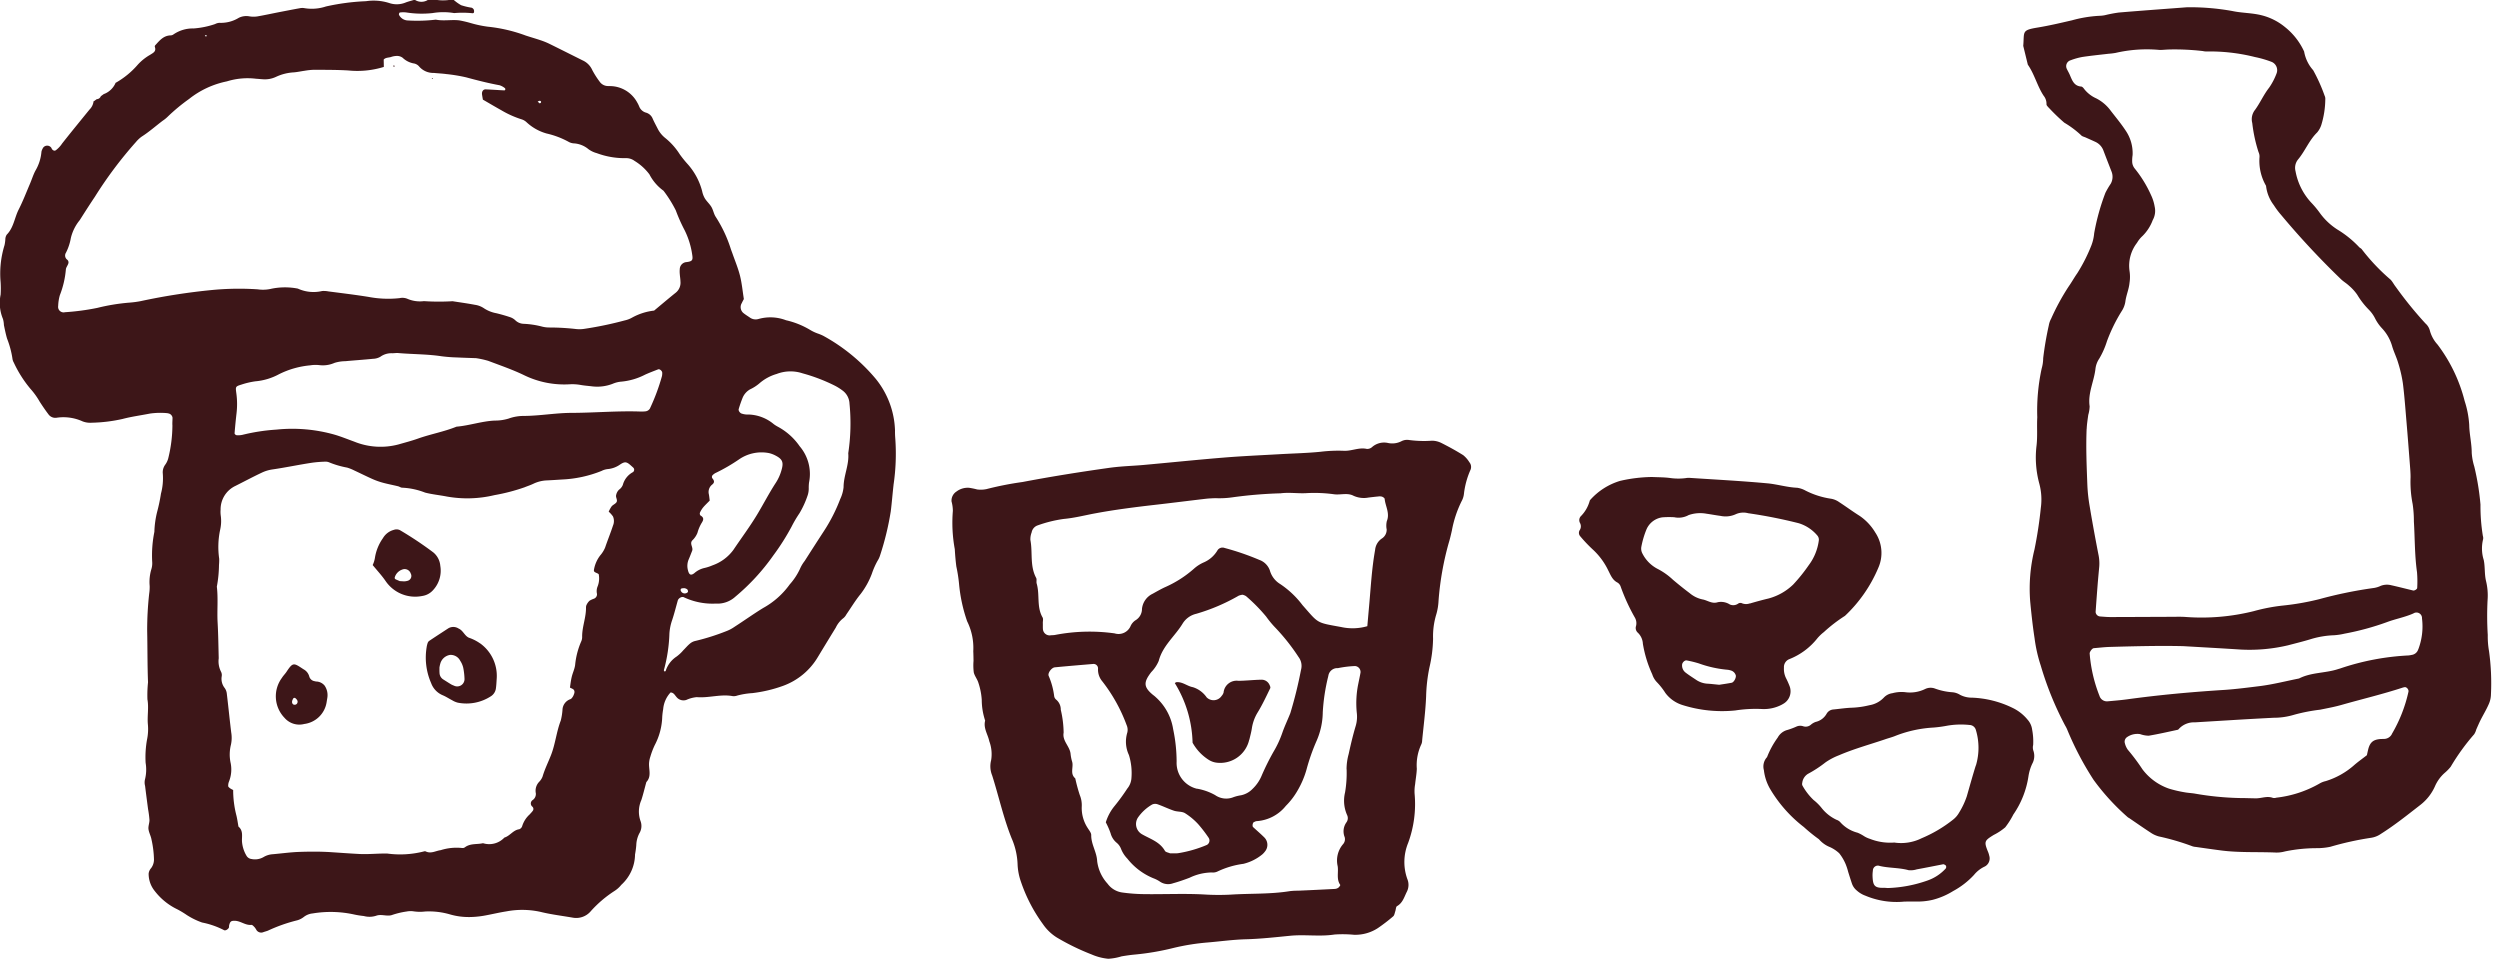 <svg xmlns="http://www.w3.org/2000/svg" xmlns:xlink="http://www.w3.org/1999/xlink" width="200" height="77" viewBox="0 0 200 77"><defs><clipPath id="a"><rect width="200" height="77" transform="translate(1010 4300)" fill="#fff" opacity="0.3"/></clipPath></defs><g transform="translate(-1010 -4300)" clip-path="url(#a)"><path d="M1166.123,48.99a16.965,16.965,0,0,0,.14-3.722,6.1,6.1,0,0,1-.021-.623,6.881,6.881,0,0,0-1.531-4.129,14.638,14.638,0,0,0-4.216-3.458,3.619,3.619,0,0,0-.46-.189,3.383,3.383,0,0,1-.563-.267,6.587,6.587,0,0,0-1.951-.786,3.5,3.5,0,0,0-2.2-.1.792.792,0,0,1-.711-.13c-.172-.115-.349-.226-.509-.356a.618.618,0,0,1-.116-.787c.051-.113.111-.221.164-.324-.1-.627-.156-1.252-.306-1.854s-.393-1.182-.6-1.772c-.041-.118-.088-.233-.128-.351a10.648,10.648,0,0,0-1.212-2.59c-.157-.233-.2-.542-.343-.788s-.375-.447-.528-.692a1.894,1.894,0,0,1-.218-.577,5.215,5.215,0,0,0-1.164-2.173,8.8,8.8,0,0,1-.625-.775,5.316,5.316,0,0,0-1.152-1.3,2.235,2.235,0,0,1-.624-.768c-.132-.259-.272-.514-.389-.779a.815.815,0,0,0-.529-.489.821.821,0,0,1-.545-.472,2.529,2.529,0,0,0-.163-.336,2.5,2.5,0,0,0-2.116-1.318c-.083,0-.167,0-.249-.005a.809.809,0,0,1-.636-.339,6.786,6.786,0,0,1-.6-.94,1.524,1.524,0,0,0-.77-.773c-.893-.444-1.782-.894-2.677-1.334a5.753,5.753,0,0,0-.691-.278c-.393-.133-.793-.246-1.186-.376a12.311,12.311,0,0,0-3.027-.707,9.062,9.062,0,0,1-1.339-.281,8.8,8.8,0,0,0-.968-.228c-.616-.067-1.242.067-1.859-.055a12.564,12.564,0,0,1-2.238.065.816.816,0,0,1-.7-.439.146.146,0,0,1,0-.112c.012-.034.042-.086.066-.087a2.172,2.172,0,0,1,.495-.005,8.01,8.01,0,0,0,2.112.053,5.206,5.206,0,0,1,1.735,0,7.621,7.621,0,0,1,1.48.013c.037,0,.1-.034.1-.06a.386.386,0,0,0-.007-.224.321.321,0,0,0-.176-.159,5.287,5.287,0,0,1-.84-.2,3.589,3.589,0,0,1-.651-.476,3.569,3.569,0,0,1-1.641-.013.444.444,0,0,0-.357.059.962.962,0,0,1-1.065-.009c-.236.071-.48.13-.712.217a1.86,1.86,0,0,1-1.343.042,4.112,4.112,0,0,0-1.844-.141,17.894,17.894,0,0,0-3.2.421,3.589,3.589,0,0,1-1.726.135.978.978,0,0,0-.37.006c-.529.094-1.057.2-1.584.3-.61.119-1.217.253-1.829.358a1.99,1.99,0,0,1-.618-.008,1.347,1.347,0,0,0-.849.118,2.732,2.732,0,0,1-1.543.4.86.86,0,0,0-.356.1,6.834,6.834,0,0,1-1.706.35,2.731,2.731,0,0,0-1.634.487.4.4,0,0,1-.235.069c-.563.024-.876.426-1.212.793a.143.143,0,0,0-.031.118c.138.383-.138.487-.39.651a4.022,4.022,0,0,0-.964.771,6.7,6.7,0,0,1-1.783,1.463,1.642,1.642,0,0,1-.93.894l.037-.034-.288.209a.361.361,0,0,1-.327.236l-.256.185a1.114,1.114,0,0,1-.324.648c-.731.9-1.469,1.8-2.191,2.716a2.151,2.151,0,0,1-.505.54c-.094.06-.2.038-.307-.091-.025-.032-.029-.081-.055-.111a.4.4,0,0,0-.7.09.749.749,0,0,0-.086.232,3.552,3.552,0,0,1-.492,1.529c-.171.33-.281.692-.428,1.035-.294.688-.562,1.389-.9,2.053s-.4,1.453-.957,2.014a.7.7,0,0,0-.111.349,2.98,2.98,0,0,1-.066.492,7.67,7.67,0,0,0-.313,2.957,7.657,7.657,0,0,1,0,1,3.324,3.324,0,0,0,.189,1.948,2.06,2.06,0,0,1,.075.49c.077.364.148.732.256,1.089a7.315,7.315,0,0,1,.422,1.561.868.868,0,0,0,.115.352,9.462,9.462,0,0,0,1.334,2.1,5.887,5.887,0,0,1,.726,1.008c.224.349.458.693.708,1.024a.673.673,0,0,0,.66.275,3.7,3.7,0,0,1,2.069.29,1.686,1.686,0,0,0,.728.11,12.311,12.311,0,0,0,2.469-.3c.721-.191,1.466-.288,2.2-.433a5.95,5.95,0,0,1,1.367-.033,1.047,1.047,0,0,1,.122.025.41.41,0,0,1,.313.337c0,.208-.023.417-.009.623a11.159,11.159,0,0,1-.324,2.591,1.526,1.526,0,0,1-.258.558,1.021,1.021,0,0,0-.187.7,4.74,4.74,0,0,1-.147,1.605,13.587,13.587,0,0,1-.307,1.462,7.482,7.482,0,0,0-.22,1.595,9.52,9.52,0,0,0-.177,2.357,1.655,1.655,0,0,1-.06.618,3.56,3.56,0,0,0-.14,1.354,3.587,3.587,0,0,1-.039.621,26.529,26.529,0,0,0-.16,2.976c.029,1.37.014,2.741.068,4.11a9.991,9.991,0,0,0-.048,1.363c.121.664-.022,1.323.035,1.985a4.08,4.08,0,0,1-.068,1.242,7.973,7.973,0,0,0-.111,1.853,3.249,3.249,0,0,1-.058,1.354,1.063,1.063,0,0,0,.015.492c.075.619.157,1.237.238,1.855a8.084,8.084,0,0,1,.112.865c.005.244-.107.495-.079.732.033.282.191.547.24.829a8.075,8.075,0,0,1,.2,1.606,1.15,1.15,0,0,1-.227.689.788.788,0,0,0-.2.441,2.182,2.182,0,0,0,.484,1.386,5.018,5.018,0,0,0,1.823,1.476,7.468,7.468,0,0,1,.745.45,5.8,5.8,0,0,0,1.227.6,6.517,6.517,0,0,1,1.753.611c.111.065.348-.078.395-.226.012-.038,0-.084.005-.124.081-.362.173-.407.469-.4.465.014.835.375,1.318.328.087-.009.2.131.283.217a2.3,2.3,0,0,1,.133.21.454.454,0,0,0,.553.15c.118-.042.239-.071.355-.116a12.672,12.672,0,0,1,2.348-.828,1.542,1.542,0,0,0,.546-.286,1.378,1.378,0,0,1,.69-.264,8.777,8.777,0,0,1,3.344.092,6.817,6.817,0,0,0,.739.115,1.743,1.743,0,0,0,.984-.019c.41-.156.831.06,1.235-.048a6.45,6.45,0,0,1,1.208-.293,1.74,1.74,0,0,1,.495-.023,3.518,3.518,0,0,0,.993.022,5.993,5.993,0,0,1,1.973.229,5.342,5.342,0,0,0,1.59.214,7.251,7.251,0,0,0,1.23-.123c.572-.105,1.139-.242,1.714-.332a6.792,6.792,0,0,1,2.721.043c.845.209,1.715.311,2.575.461a1.529,1.529,0,0,0,1.447-.52,9.316,9.316,0,0,1,1.887-1.611,2.2,2.2,0,0,0,.55-.493,3.333,3.333,0,0,0,1.1-2.435,7.048,7.048,0,0,0,.1-.74,2.195,2.195,0,0,1,.249-.954,1.123,1.123,0,0,0,.094-.967,2.265,2.265,0,0,1,.062-1.687c.153-.473.266-.959.4-1.439.437-.461.179-1.019.218-1.536a2.047,2.047,0,0,1,.1-.488,6.178,6.178,0,0,1,.353-.931,5.184,5.184,0,0,0,.6-2.264,5.5,5.5,0,0,1,.076-.619,2.233,2.233,0,0,1,.59-1.331c.25.006.339.214.474.364a.718.718,0,0,0,.787.233,2.571,2.571,0,0,1,.836-.223c.959.082,1.9-.257,2.859-.083a.769.769,0,0,0,.368-.04,6.2,6.2,0,0,1,1.227-.2,10.965,10.965,0,0,0,2.421-.57,5.365,5.365,0,0,0,2.821-2.331q.708-1.172,1.425-2.339a2.059,2.059,0,0,1,.62-.767.968.968,0,0,0,.228-.29c.378-.545.72-1.121,1.14-1.632a6.286,6.286,0,0,0,.9-1.629,6.177,6.177,0,0,1,.452-1.023,1.777,1.777,0,0,0,.208-.45,22.625,22.625,0,0,0,.85-3.506c.089-.7.14-1.4.221-2.1m-28.295-30.745c.1.013.128.086.071.165-.017.023-.066.023-.1.034l-.145-.143c.058-.02.12-.063.174-.056m-26.7-5.252c.027.005.047.043.071.066-.032.012-.067.037-.1.031s-.048-.043-.072-.067c.033-.011.067-.036.1-.03m34.166,34.948a1.639,1.639,0,0,0-.827,1.033.857.857,0,0,1-.3.378.819.819,0,0,0-.232.427c-.062.2.156.41.011.6-.1.124-.271.186-.373.308a2.39,2.39,0,0,0-.235.426,2.141,2.141,0,0,1,.343.382.93.93,0,0,1,0,.731c-.192.59-.43,1.166-.628,1.754a2.3,2.3,0,0,1-.391.629,2.594,2.594,0,0,0-.5,1.13c-.026.156,0,.194.277.309a.546.546,0,0,1,.1.067,1.729,1.729,0,0,1-.086.973.991.991,0,0,0-.051.606.379.379,0,0,1-.252.384,1.781,1.781,0,0,0-.336.154,1,1,0,0,0-.224.291.485.485,0,0,0-.068.238c.017.8-.311,1.546-.308,2.34a.845.845,0,0,1-.062.363,6.177,6.177,0,0,0-.5,1.92c-.044.325-.2.635-.274.958-.067.279-.1.567-.139.843.12.069.254.1.315.192.1.15.017.318-.047.468a.879.879,0,0,1-.138.2.217.217,0,0,1-.1.069.936.936,0,0,0-.628.85,4.817,4.817,0,0,1-.137.86c-.347.894-.431,1.862-.776,2.749-.225.579-.507,1.135-.682,1.736a1.24,1.24,0,0,1-.27.415,1.031,1.031,0,0,0-.267.919.589.589,0,0,1-.251.539.325.325,0,0,0-.028.529.247.247,0,0,1,.032.336c-.07.1-.162.187-.242.281a2.1,2.1,0,0,0-.6.93.389.389,0,0,1-.24.261c-.49.066-.741.536-1.186.666a1.667,1.667,0,0,1-1.712.45c-.477.112-1,0-1.435.319a.314.314,0,0,1-.23.066,4.193,4.193,0,0,0-1.719.172c-.4.05-.772.308-1.2.1a.167.167,0,0,0-.121-.005,7.666,7.666,0,0,1-2.957.175c-.747-.013-1.489.074-2.241.035-.786-.041-1.569-.1-2.354-.151-.827-.048-1.659-.043-2.488-.013-.7.027-1.407.127-2.111.187a1.615,1.615,0,0,0-.7.225,1.372,1.372,0,0,1-.964.155.534.534,0,0,1-.4-.261,2.6,2.6,0,0,1-.363-1.181c-.008-.411.1-.835-.28-1.152-.051-.285-.09-.573-.156-.855a8.177,8.177,0,0,1-.268-2.071,1.934,1.934,0,0,1-.247-.138c-.061-.047-.147-.112-.15-.173a.892.892,0,0,1,.061-.361,2.617,2.617,0,0,0,.14-1.464,3.212,3.212,0,0,1,.017-1.483,2.567,2.567,0,0,0,.023-.991c-.126-1.028-.227-2.06-.351-3.089a.93.93,0,0,0-.169-.459,1.187,1.187,0,0,1-.24-.936.581.581,0,0,0-.051-.36,1.845,1.845,0,0,1-.188-1.087c-.025-.955-.036-1.911-.089-2.864s.053-1.911-.062-2.863a9.974,9.974,0,0,0,.172-1.732,4.605,4.605,0,0,0,.017-.5,6.6,6.6,0,0,1,.075-2.316,3.126,3.126,0,0,0,.052-1.115,2.227,2.227,0,0,1-.015-.5,2.071,2.071,0,0,1,1.192-1.9c.706-.355,1.4-.726,2.118-1.064a2.952,2.952,0,0,1,.832-.25c1.069-.155,2.125-.381,3.192-.541a9.9,9.9,0,0,1,.993-.081.766.766,0,0,1,.364.057,7.087,7.087,0,0,0,1.433.417,3.5,3.5,0,0,1,.575.232c.49.227.973.47,1.466.689a5.751,5.751,0,0,0,.818.289c.4.108.808.185,1.21.282.12.029.238.124.351.116a5.7,5.7,0,0,1,1.814.391c.561.145,1.144.2,1.716.311a9.3,9.3,0,0,0,3.832-.107,15.056,15.056,0,0,0,2.408-.627c.229-.094.467-.169.691-.276a2.747,2.747,0,0,1,1.079-.275c.414-.018.827-.048,1.241-.073a9.577,9.577,0,0,0,3.145-.683,1.46,1.46,0,0,1,.473-.148,2.025,2.025,0,0,0,1.034-.38c.38-.248.521-.206.871.114.061.056.126.108.183.167a.235.235,0,0,1-.028.329m1.362-5.113a.475.475,0,0,1-.4.264,2.725,2.725,0,0,1-.373.013c-1.829-.064-3.654.1-5.48.107-1.292,0-2.562.238-3.85.245a3.546,3.546,0,0,0-1.219.21,3.68,3.68,0,0,1-1.1.161c-1.044.046-2.037.4-3.072.488-1,.407-2.075.593-3.093.957-.508.181-1.033.315-1.552.465a5.588,5.588,0,0,1-3.544-.229c-.507-.183-1.008-.388-1.524-.543a12.4,12.4,0,0,0-4.688-.416,15.5,15.5,0,0,0-2.707.415,1.53,1.53,0,0,1-.489.033c-.057,0-.159-.1-.156-.15q.063-.8.157-1.605a6.373,6.373,0,0,0-.018-1.614c-.07-.519-.071-.532.429-.686a6.3,6.3,0,0,1,1.085-.254,4.861,4.861,0,0,0,1.893-.565,6.958,6.958,0,0,1,2.5-.714,2.713,2.713,0,0,1,.744-.017,2.3,2.3,0,0,0,1.209-.182,3,3,0,0,1,.854-.133c.744-.069,1.491-.118,2.234-.193a1.223,1.223,0,0,0,.584-.168,1.49,1.49,0,0,1,.934-.275c.166,0,.333-.029.5-.015,1.157.1,2.322.082,3.474.259a12.3,12.3,0,0,0,1.241.093c.538.027,1.077.041,1.507.057a7.243,7.243,0,0,1,.961.212c.97.367,1.957.705,2.888,1.156a7.321,7.321,0,0,0,3.618.722,3.766,3.766,0,0,1,.865.048c.286.052.577.076.865.107a3.426,3.426,0,0,0,1.715-.192,2.2,2.2,0,0,1,.722-.178,5.185,5.185,0,0,0,1.889-.561c.339-.153.689-.284,1.036-.42.128-.05.338.14.327.287a1.21,1.21,0,0,1-.02.247,16.188,16.188,0,0,1-.951,2.566m2.923-11.681a.58.58,0,0,0-.55.565,1.993,1.993,0,0,0,0,.372c.014.207.051.413.056.62a1.015,1.015,0,0,1-.367.883c-.583.467-1.151.951-1.741,1.441a4.717,4.717,0,0,0-1.758.559,2.088,2.088,0,0,1-.58.223,28.655,28.655,0,0,1-3.171.666,2.578,2.578,0,0,1-.745.026,18.884,18.884,0,0,0-2.111-.122,2.334,2.334,0,0,1-.616-.077,7.061,7.061,0,0,0-1.472-.219,1,1,0,0,1-.663-.293,1.11,1.11,0,0,0-.422-.243c-.355-.118-.715-.221-1.078-.309a2.676,2.676,0,0,1-1.028-.418,1.71,1.71,0,0,0-.692-.256c-.57-.11-1.147-.187-1.721-.277a.355.355,0,0,0-.124-.007,18.215,18.215,0,0,1-2.235-.01,2.536,2.536,0,0,1-1.341-.195,1.039,1.039,0,0,0-.611-.044,8.423,8.423,0,0,1-2.479-.1c-1.066-.172-2.139-.3-3.21-.439a1.917,1.917,0,0,0-.5-.031,3.022,3.022,0,0,1-1.944-.194,5.4,5.4,0,0,0-2.1.008,2.9,2.9,0,0,1-1.11.051,22.548,22.548,0,0,0-3.6.048,50.1,50.1,0,0,0-5.786.9,7.917,7.917,0,0,1-.866.114,15.941,15.941,0,0,0-2.575.421,18.943,18.943,0,0,1-2.59.347.441.441,0,0,1-.547-.5,3.556,3.556,0,0,1,.133-.857,7.336,7.336,0,0,0,.482-2.056c.007-.155.132-.3.187-.457a.276.276,0,0,0-.082-.333.414.414,0,0,1-.1-.553,4.1,4.1,0,0,0,.392-1.169,3.559,3.559,0,0,1,.712-1.439c.4-.629.8-1.258,1.217-1.878a32.335,32.335,0,0,1,3.282-4.376,2.557,2.557,0,0,1,.451-.425c.6-.381,1.125-.851,1.688-1.276a2.559,2.559,0,0,0,.388-.311,14.888,14.888,0,0,1,1.721-1.429,7.131,7.131,0,0,1,3.022-1.407,5.575,5.575,0,0,1,2.341-.211c.166.008.332.028.5.038a2.088,2.088,0,0,0,1.093-.19,3.847,3.847,0,0,1,1.443-.36c.289-.026.574-.09.862-.129a5.345,5.345,0,0,1,.74-.077c.913.007,1.827,0,2.738.055a7.156,7.156,0,0,0,2.842-.283c0-.191-.007-.388-.01-.59.153-.166.377-.145.571-.2a1.52,1.52,0,0,1,.488-.09.758.758,0,0,1,.456.147,1.71,1.71,0,0,0,.87.45.721.721,0,0,1,.426.221,1.491,1.491,0,0,0,1.2.542c.33.034.662.046.991.091a12.938,12.938,0,0,1,1.6.264c.884.239,1.768.466,2.669.631a1.356,1.356,0,0,1,.426.233c.026.016.036.078.031.116a.1.1,0,0,1-.074.062c-.5-.025-.991-.059-1.486-.082-.212-.01-.335.17-.3.421.017.122.04.243.067.4.482.278.979.573,1.484.855a7.729,7.729,0,0,0,1.586.713,1.034,1.034,0,0,1,.424.241,3.884,3.884,0,0,0,1.6.9,6.8,6.8,0,0,1,1.743.656.991.991,0,0,0,.473.137,2.01,2.01,0,0,1,1.134.461,2.026,2.026,0,0,0,.667.319,6.344,6.344,0,0,0,2.322.4,1.112,1.112,0,0,1,.7.22,4.228,4.228,0,0,1,1.19,1.078,3.71,3.71,0,0,0,1.127,1.309,10.015,10.015,0,0,1,.984,1.575,13.2,13.2,0,0,0,.709,1.591,6.5,6.5,0,0,1,.613,2.019c.052.368-.019.47-.464.523m.452,22.274a1.713,1.713,0,0,0,.419-.607,3.168,3.168,0,0,1,.339-.8c.171-.262.186-.435-.1-.6a.237.237,0,0,1-.037-.221,1.823,1.823,0,0,1,.258-.422c.159-.188.341-.357.523-.544-.022-.171-.036-.336-.067-.5a.755.755,0,0,1,.266-.782c.223-.18.154-.337,0-.516a.222.222,0,0,1,.014-.215.908.908,0,0,1,.3-.217,14.133,14.133,0,0,0,1.828-1.063,3.171,3.171,0,0,1,2.376-.512,2.151,2.151,0,0,1,.577.218c.528.277.627.535.455,1.128a3.688,3.688,0,0,1-.45,1.019c-.546.833-1,1.723-1.515,2.576-.582.964-1.253,1.86-1.878,2.791a3.5,3.5,0,0,1-1.674,1.25,3.823,3.823,0,0,1-.712.228,1.823,1.823,0,0,0-.757.406c-.278.211-.419.121-.506-.249a1.319,1.319,0,0,1,.059-.851c.1-.228.184-.459.277-.689.111-.277-.222-.564.01-.832m-.816,3.83a1.433,1.433,0,0,1,.228-.012c.068.034.157.053.2.108s.063.172.032.208a.339.339,0,0,1-.564-.121.129.129,0,0,1,.1-.182m12.927-8.1a2.888,2.888,0,0,1-.268.954,13.325,13.325,0,0,1-1.295,2.549c-.522.8-1.036,1.6-1.551,2.408a2.873,2.873,0,0,0-.38.641,5.021,5.021,0,0,1-.814,1.232,6.438,6.438,0,0,1-2.125,1.887c-.779.477-1.519,1.009-2.284,1.5a2.946,2.946,0,0,1-.656.35,18.081,18.081,0,0,1-2.485.786.994.994,0,0,0-.433.215c-.191.157-.351.352-.528.527a3.15,3.15,0,0,1-.542.508,2.137,2.137,0,0,0-.873,1.153c-.009.023-.059.03-.09.045-.019-.037-.061-.08-.053-.109a12.467,12.467,0,0,0,.443-2.933,4.052,4.052,0,0,1,.224-1.087c.169-.511.3-1.035.445-1.553.055-.191.336-.35.5-.254a5.371,5.371,0,0,0,2.532.5,2.123,2.123,0,0,0,1.582-.559,17.03,17.03,0,0,0,3.024-3.286,18.526,18.526,0,0,0,1.466-2.31,9.843,9.843,0,0,1,.632-1.073,7.2,7.2,0,0,0,.667-1.471,1.76,1.76,0,0,0,.075-.486,3.433,3.433,0,0,1,.023-.5,3.419,3.419,0,0,0-.752-2.905,4.984,4.984,0,0,0-1.75-1.563,2.678,2.678,0,0,1-.318-.2,3.289,3.289,0,0,0-2.182-.773,1.4,1.4,0,0,1-.365-.068c-.15-.031-.3-.237-.26-.368a9.781,9.781,0,0,1,.328-.938,1.4,1.4,0,0,1,.578-.637,3.3,3.3,0,0,0,.731-.465,3.648,3.648,0,0,1,1.4-.768,3.076,3.076,0,0,1,2.074-.05,13.943,13.943,0,0,1,2.557.975,4.169,4.169,0,0,1,.631.394,1.363,1.363,0,0,1,.565,1.054,16,16,0,0,1-.1,3.97c.08.927-.369,1.78-.374,2.7m-58.279-32.3.039-.025s0-.006,0-.009Zm-1.47,1.28h0l.047-.034Zm.283-.2.045-.033,0,0Zm-.575.415.037-.027V18.3Zm27.162-1.831.026-.079-.1.015Zm-3.151-1.024.078.048.044-.072c-.026-.016-.052-.042-.078-.042s-.03.043-.044.067m6.943,46.165a3.431,3.431,0,0,0-.883-.447c-.351-.152-.46-.577-.828-.736a.782.782,0,0,0-.817-.021c-.517.339-1.036.673-1.549,1.018a.4.4,0,0,0-.125.211c-.048.157-.077.32-.053.215a5.078,5.078,0,0,0,.347,2.942,1.669,1.669,0,0,0,.915.967c.267.109.51.275.769.407a1.621,1.621,0,0,0,.451.192,3.583,3.583,0,0,0,2.625-.5.879.879,0,0,0,.415-.6c.045-.284.053-.575.073-.863a3.2,3.2,0,0,0-1.341-2.791m-2.08,3.392a1.694,1.694,0,0,1-.225-.1c-.212-.129-.42-.263-.63-.395a.634.634,0,0,1-.3-.515c-.013-.164-.006-.329-.007-.44a2.457,2.457,0,0,1,.065-.3.964.964,0,0,1,.783-.709.854.854,0,0,1,.813.468,1.705,1.705,0,0,1,.243.563,5.344,5.344,0,0,1,.1.859.584.584,0,0,1-.849.566m-1.087-9.583a1.554,1.554,0,0,0-.555-1.07,28.5,28.5,0,0,0-2.686-1.79.634.634,0,0,0-.479-.016,1.437,1.437,0,0,0-.87.664,3.707,3.707,0,0,0-.644,1.6,2.092,2.092,0,0,1-.176.55c.357.437.725.83,1.026,1.268a2.861,2.861,0,0,0,2.938,1.206,1.436,1.436,0,0,0,.859-.458,2.289,2.289,0,0,0,.587-1.955m-2.616,1.2a1.226,1.226,0,0,1-.239.043c-.121,0-.243-.011-.389-.02-.091-.039-.2-.085-.311-.134-.094-.042-.111-.109-.076-.205a.944.944,0,0,1,.581-.582.512.512,0,0,1,.686.318.4.4,0,0,1-.252.579m-6.664,8.357a.894.894,0,0,0-.657-.3c-.041-.006-.081-.017-.121-.027a.523.523,0,0,1-.429-.394.926.926,0,0,0-.457-.559c-.773-.506-.835-.593-1.357.2-.113.172-.267.318-.373.493a2.479,2.479,0,0,0,.214,3.195,1.559,1.559,0,0,0,1.571.49,2.077,2.077,0,0,0,1.795-1.746c.041-.258.058-.339.066-.421a1.336,1.336,0,0,0-.251-.936m-2.184,1.472a.235.235,0,0,1-.312.058c-.112-.1-.115-.245-.006-.437a.122.122,0,0,1,.208-.037c.164.139.2.276.11.416" transform="translate(-84.641 4289.803)" fill="#3d1618"/><path d="M1418.72,62.924a6.873,6.873,0,0,1-.095-1.259,24.83,24.83,0,0,1-.014-2.8,4.863,4.863,0,0,0-.128-1.532c-.13-.555-.066-1.12-.18-1.668a3.059,3.059,0,0,1-.052-1.651.521.521,0,0,0-.019-.278,14.973,14.973,0,0,1-.19-2.505,20.428,20.428,0,0,0-.494-3.037,4.765,4.765,0,0,1-.206-1.1c0-.753-.188-1.487-.2-2.23a7.632,7.632,0,0,0-.366-1.917,12.582,12.582,0,0,0-2.169-4.517,2.676,2.676,0,0,1-.609-1.1,1.143,1.143,0,0,0-.358-.588,31.007,31.007,0,0,1-2.381-2.936c-.146-.182-.248-.4-.408-.567a16.016,16.016,0,0,1-2.3-2.425c-.047-.075-.154-.109-.215-.178a8.171,8.171,0,0,0-1.729-1.4,5.145,5.145,0,0,1-1.418-1.336,7.594,7.594,0,0,0-.623-.758,4.992,4.992,0,0,1-1.32-2.582,1.059,1.059,0,0,1,.191-.922c.574-.682.889-1.542,1.536-2.173a1.8,1.8,0,0,0,.338-.609,7.225,7.225,0,0,0,.317-2.058.533.533,0,0,0-.053-.271,13.521,13.521,0,0,0-.918-2.045,3.006,3.006,0,0,1-.722-1.492,5.331,5.331,0,0,0-1.536-1.962,4.759,4.759,0,0,0-1.851-.936c-.778-.2-1.584-.178-2.357-.344a18.971,18.971,0,0,0-3.635-.3c-1.82.138-3.641.269-5.459.422a10.992,10.992,0,0,0-1.1.211,2.445,2.445,0,0,1-.418.048,10.128,10.128,0,0,0-2.213.361c-.91.211-1.822.426-2.744.578-1.313.215-1.062.324-1.158,1.47l.366,1.5c.539.772.752,1.711,1.27,2.493a1.017,1.017,0,0,1,.224.648.209.209,0,0,0,.032.13,1.654,1.654,0,0,0,.183.209,15,15,0,0,0,1.21,1.163,7.748,7.748,0,0,1,1.34,1c.081.1.245.128.372.186.255.116.513.227.767.346a1.224,1.224,0,0,1,.651.7c.214.568.437,1.133.656,1.7a1.131,1.131,0,0,1-.072.951,6.587,6.587,0,0,0-.424.722,17.745,17.745,0,0,0-.9,3.234,3.6,3.6,0,0,1-.215.954,13.191,13.191,0,0,1-1.135,2.247c-.243.343-.445.716-.689,1.06a18.308,18.308,0,0,0-1.408,2.586,1.7,1.7,0,0,0-.183.526,26.127,26.127,0,0,0-.45,2.625,3.1,3.1,0,0,1-.122.833,15.949,15.949,0,0,0-.351,3.9c-.041.746.027,1.5-.056,2.241a7.97,7.97,0,0,0,.216,3.056,4.862,4.862,0,0,1,.124,1.945,33.447,33.447,0,0,1-.507,3.328,13.056,13.056,0,0,0-.342,4.181c.093.978.2,1.957.349,2.927a11.8,11.8,0,0,0,.495,2.186,25.619,25.619,0,0,0,1.953,4.8,2.408,2.408,0,0,1,.187.377,24.446,24.446,0,0,0,2.088,3.966,18.117,18.117,0,0,0,2.733,2.986.768.768,0,0,0,.119.074c.578.393,1.149.794,1.734,1.174a2.166,2.166,0,0,0,.634.289,19.227,19.227,0,0,1,2.688.789,1.134,1.134,0,0,0,.276.052c.7.1,1.39.2,2.086.289,1.445.179,2.9.094,4.349.161a2.556,2.556,0,0,0,.694-.093,12.728,12.728,0,0,1,2.507-.26,5.191,5.191,0,0,0,1.114-.109,24.556,24.556,0,0,1,3.273-.722,1.848,1.848,0,0,0,.771-.309c1.111-.7,2.133-1.521,3.167-2.324a3.867,3.867,0,0,0,1.187-1.54,3.057,3.057,0,0,1,.741-1.006,3.564,3.564,0,0,0,.491-.5,17.465,17.465,0,0,1,1.879-2.6,1.236,1.236,0,0,0,.167-.378c.114-.254.221-.512.346-.76.211-.416.455-.817.642-1.243a2,2,0,0,0,.189-.808,18.763,18.763,0,0,0-.159-3.5m-32.182-17.747c.015-.372.076-.743.126-1.114a2.684,2.684,0,0,0,.11-.689c-.158-1.064.365-2.016.47-3.036a1.845,1.845,0,0,1,.3-.779,6.593,6.593,0,0,0,.618-1.4,13.107,13.107,0,0,1,1.17-2.388,1.9,1.9,0,0,0,.3-.773c.064-.508.283-.979.332-1.5a3.1,3.1,0,0,0,0-.962,2.993,2.993,0,0,1,.6-2.24,2.306,2.306,0,0,1,.439-.546,3.5,3.5,0,0,0,.82-1.274,1.51,1.51,0,0,0,.154-1.073,3.446,3.446,0,0,0-.293-.929,9.54,9.54,0,0,0-1.311-2.132.91.91,0,0,1-.194-.507,2.859,2.859,0,0,1,.032-.557,3.213,3.213,0,0,0-.571-1.985c-.359-.544-.781-1.049-1.18-1.566a3.281,3.281,0,0,0-1.164-.99,2.525,2.525,0,0,1-.982-.778c-.051-.071-.136-.159-.212-.165-.586-.044-.728-.506-.915-.935-.074-.171-.172-.333-.249-.5a.493.493,0,0,1,.321-.67,5.293,5.293,0,0,1,.94-.263c.694-.105,1.393-.173,2.09-.256a5.11,5.11,0,0,0,.557-.067,11.1,11.1,0,0,1,3.485-.242c.185.015.374-.014.784-.032a19.685,19.685,0,0,1,2.718.126,1.3,1.3,0,0,0,.278.034,14.761,14.761,0,0,1,3.892.445,8.429,8.429,0,0,1,1.342.391.722.722,0,0,1,.375.942,5.17,5.17,0,0,1-.584,1.114c-.438.556-.715,1.206-1.126,1.773a1.2,1.2,0,0,0-.226,1.059,11.919,11.919,0,0,0,.5,2.322.815.815,0,0,1,.079.409,3.977,3.977,0,0,0,.523,2.29,3.11,3.11,0,0,0,.619,1.544,6.469,6.469,0,0,0,.586.785,64.552,64.552,0,0,0,4.776,5.129c.2.2.449.337.652.529a3.8,3.8,0,0,1,.659.721,6.282,6.282,0,0,0,.942,1.214,2.722,2.722,0,0,1,.486.68,3.373,3.373,0,0,0,.559.8,3.488,3.488,0,0,1,.816,1.454c.134.446.347.868.476,1.315a10.7,10.7,0,0,1,.377,1.635c.129,1.021.2,2.049.288,3.075.1,1.165.188,2.33.278,3.5.025.326.053.654.047.981a9.038,9.038,0,0,0,.167,2.092,9.261,9.261,0,0,1,.1,1.4c.082,1.353.059,2.71.25,4.057a8.992,8.992,0,0,1,.015,1.259c0,.1-.219.232-.325.206-.59-.142-1.178-.293-1.769-.426a1.379,1.379,0,0,0-.828.055,1.927,1.927,0,0,1-.532.167,34.219,34.219,0,0,0-4.39.9,20.583,20.583,0,0,1-2.895.508,14.5,14.5,0,0,0-2.334.447,17.2,17.2,0,0,1-5.425.468c-.372-.03-.748-.015-1.122-.014-1.638.006-3.276.016-4.914.019-.28,0-.56-.026-.839-.047a.388.388,0,0,1-.354-.361q.074-1.049.155-2.1c.041-.513.089-1.025.137-1.538a3.413,3.413,0,0,0-.07-.974c-.249-1.284-.487-2.571-.7-3.86a13.189,13.189,0,0,1-.182-1.673c-.057-1.5-.121-2.991-.059-4.488m24.414,24.416a.715.715,0,0,1-.562.372c-.139.012-.281,0-.42.019-.541.059-.784.292-.918.872-.032.135-.061.271-.093.415-.333.257-.674.5-.992.771a6.175,6.175,0,0,1-2.3,1.3,1.706,1.706,0,0,0-.516.207,9,9,0,0,1-3.436,1.119.534.534,0,0,1-.278.016c-.464-.175-.913.043-1.369.037-.421-.005-.841-.023-1.261-.024a23.486,23.486,0,0,1-3.624-.357c-.276-.044-.558-.054-.833-.108a9.749,9.749,0,0,1-1.222-.287A4.5,4.5,0,0,1,1391,72.411a16.084,16.084,0,0,0-1.172-1.567,1.506,1.506,0,0,1-.231-.506.442.442,0,0,1,.155-.491,1.442,1.442,0,0,1,1.064-.251,2.156,2.156,0,0,0,.685.127c.779-.13,1.549-.309,2.322-.474a.243.243,0,0,0,.107-.089,1.638,1.638,0,0,1,1.262-.506c2.1-.125,4.2-.262,6.3-.367a5.588,5.588,0,0,0,1.656-.245,14,14,0,0,1,2.061-.4c.595-.121,1.188-.228,1.776-.4,1.614-.458,3.249-.846,4.845-1.37.043-.014.089-.02.134-.031.16-.038.358.188.317.366a11.577,11.577,0,0,1-1.329,3.378m2.105-6.755a.632.632,0,0,1-.5.426,2.286,2.286,0,0,1-.276.046,20.053,20.053,0,0,0-5.488,1.05c-.045.014-.091.024-.135.039-1.021.339-2.146.25-3.128.753-1.056.21-2.1.482-3.17.613-.924.114-1.85.236-2.786.3-2.615.164-5.224.4-7.822.758-.51.069-1.024.11-1.537.156a.619.619,0,0,1-.651-.432,11.631,11.631,0,0,1-.787-3.4c0-.136.2-.408.324-.418.419-.036.839-.085,1.259-.1,1.964-.054,3.929-.109,5.9-.063,1.542.09,3.084.174,4.626.274a13.389,13.389,0,0,0,3.758-.341c.588-.155,1.181-.3,1.761-.475a7.271,7.271,0,0,1,1.932-.331,5.017,5.017,0,0,0,.824-.125,21.334,21.334,0,0,0,3.383-.919c.7-.264,1.442-.394,2.132-.7a.444.444,0,0,1,.688.4,5.147,5.147,0,0,1-.3,2.481m-30.807,7.648a5.024,5.024,0,0,0-.08-1.221,1.471,1.471,0,0,0-.358-.8,3.518,3.518,0,0,0-1.22-.958,8.086,8.086,0,0,0-3.225-.812,2.037,2.037,0,0,1-.962-.225,1.368,1.368,0,0,0-.626-.208,5.016,5.016,0,0,1-1.411-.306,1,1,0,0,0-.749.042,2.765,2.765,0,0,1-1.624.256,2.814,2.814,0,0,0-1,.083,1.152,1.152,0,0,0-.687.348,2.042,2.042,0,0,1-1.163.615,6.875,6.875,0,0,1-1.436.2c-.482.019-.961.094-1.443.14a.679.679,0,0,0-.542.345,1.343,1.343,0,0,1-.868.649,1.159,1.159,0,0,0-.382.22.633.633,0,0,1-.624.128.738.738,0,0,0-.543.028,5.454,5.454,0,0,1-.732.272,1.232,1.232,0,0,0-.761.607,6.859,6.859,0,0,0-.854,1.564,1.1,1.1,0,0,0-.252,1.04,3.847,3.847,0,0,0,.54,1.574,10.759,10.759,0,0,0,2.652,2.974,13.308,13.308,0,0,0,1.21.979,2.265,2.265,0,0,0,.892.634,2.763,2.763,0,0,1,.734.491,3.671,3.671,0,0,1,.51.862,4.649,4.649,0,0,1,.208.634c.1.319.2.639.308.956a1.244,1.244,0,0,0,.389.536,2.06,2.06,0,0,0,.668.4,6.437,6.437,0,0,0,2.946.492c.147-.018.3-.015.411-.02.26,0,.484,0,.707,0a5.27,5.27,0,0,0,1.327-.137,5.829,5.829,0,0,0,1.636-.7,6.416,6.416,0,0,0,1.669-1.291,2.432,2.432,0,0,1,.876-.68.73.73,0,0,0,.343-.865,1.634,1.634,0,0,0-.1-.317c-.336-.825-.266-.886.454-1.336a4.491,4.491,0,0,0,.927-.61,6.4,6.4,0,0,0,.65-1.027,7.252,7.252,0,0,0,1.214-3.09,3.693,3.693,0,0,1,.291-.957,1.288,1.288,0,0,0,.092-1.072.831.831,0,0,1-.012-.44m-6.991,9.876a3.561,3.561,0,0,1-1.469.966,10.472,10.472,0,0,1-3.166.6c-.1-.006-.212-.019-.323-.017-.747.017-.87-.181-.9-.931a2.521,2.521,0,0,1,.026-.441.4.4,0,0,1,.542-.379c.76.18,1.551.131,2.31.339a1.588,1.588,0,0,0,.654-.064c.692-.127,1.382-.264,2.073-.4a.192.192,0,0,1,.11,0c.06.03.138.065.161.118a.232.232,0,0,1-.016.205m2.4-8.235c-.257.815-.482,1.641-.719,2.462a6.2,6.2,0,0,1-.615,1.307,1.917,1.917,0,0,1-.509.584,10.659,10.659,0,0,1-2.491,1.468,3.672,3.672,0,0,1-2.189.344,4.379,4.379,0,0,1-1.943-.294,1.988,1.988,0,0,1-.5-.234,2.991,2.991,0,0,0-.493-.258,2.775,2.775,0,0,1-1.4-.861.72.72,0,0,0-.283-.172,3.283,3.283,0,0,1-1.205-.962,3.913,3.913,0,0,0-.633-.624,4.84,4.84,0,0,1-.881-1.139.292.292,0,0,1-.025-.215.983.983,0,0,1,.455-.734,9.469,9.469,0,0,0,1.4-.915,5.077,5.077,0,0,1,1.081-.572c1.2-.517,2.455-.858,3.687-1.276.282-.1.573-.168.846-.284a9.789,9.789,0,0,1,3.037-.659,10.054,10.054,0,0,0,1.1-.15,6.5,6.5,0,0,1,1.78-.056.538.538,0,0,1,.5.382,4.946,4.946,0,0,1,.009,2.857m-15.469-4.9a1.153,1.153,0,0,0,.564-1.445,6.583,6.583,0,0,0-.29-.648,1.657,1.657,0,0,1-.162-.829.684.684,0,0,1,.419-.68,5.373,5.373,0,0,0,2.259-1.677,3.431,3.431,0,0,1,.513-.489,11.952,11.952,0,0,1,1.689-1.3,11.275,11.275,0,0,0,2.662-3.827,2.946,2.946,0,0,0-.237-2.843,4.226,4.226,0,0,0-1.249-1.329c-.563-.352-1.1-.753-1.654-1.111a1.56,1.56,0,0,0-.649-.263,6.581,6.581,0,0,1-2.027-.648,1.966,1.966,0,0,0-.667-.227c-.812-.034-1.592-.282-2.39-.355-2.078-.192-4.164-.3-6.247-.438a1.383,1.383,0,0,0-.284.022,4.648,4.648,0,0,1-1.277-.014c-.469-.059-.945-.054-1.418-.076a11.936,11.936,0,0,0-2.546.309,5.211,5.211,0,0,0-2.373,1.5.237.237,0,0,0-.07.123,2.78,2.78,0,0,1-.713,1.215.465.465,0,0,0-.059.528.559.559,0,0,1,0,.544.41.41,0,0,0,.02.522,11.734,11.734,0,0,0,.976,1.032,5.474,5.474,0,0,1,1.265,1.7c.2.385.333.772.755.981a.61.61,0,0,1,.247.334,15.383,15.383,0,0,0,1.129,2.459.9.9,0,0,1,.089.685.5.5,0,0,0,.144.521,1.308,1.308,0,0,1,.407.885,9.54,9.54,0,0,0,.749,2.446,1.617,1.617,0,0,0,.352.609,5.474,5.474,0,0,1,.7.886,2.708,2.708,0,0,0,1.368.964,10.521,10.521,0,0,0,4.22.434,10.6,10.6,0,0,1,2.128-.116,3.082,3.082,0,0,0,1.649-.375m-4.068-1.725c-.367.071-.739.121-.992.161-.406-.039-.686-.075-.968-.089a1.8,1.8,0,0,1-.917-.333c-.274-.182-.553-.359-.813-.56a.714.714,0,0,1-.27-.621c.006-.178.218-.38.374-.344a9.033,9.033,0,0,1,.958.235,9.077,9.077,0,0,0,2.338.514,1.665,1.665,0,0,1,.273.067.576.576,0,0,1,.358.4c.021.2-.164.537-.34.571m1.465-6.354a.877.877,0,0,1-.685-.027.326.326,0,0,0-.25.044.675.675,0,0,1-.674.072,1.3,1.3,0,0,0-.961-.18c-.477.155-.824-.157-1.233-.225a2.338,2.338,0,0,1-1.016-.5c-.456-.342-.9-.7-1.336-1.068a5.352,5.352,0,0,0-1.267-.892A2.805,2.805,0,0,1,1351,55.152a.826.826,0,0,1-.088-.547,7.125,7.125,0,0,1,.4-1.362,1.613,1.613,0,0,1,1.3-.992,7.3,7.3,0,0,1,.928-.007,1.654,1.654,0,0,0,1.156-.172,2.8,2.8,0,0,1,1.408-.112c.377.053.751.126,1.128.175a1.954,1.954,0,0,0,1.25-.14,1.488,1.488,0,0,1,.978-.071,39.1,39.1,0,0,1,4.044.8,3.158,3.158,0,0,1,1.509,1.011.516.516,0,0,1,.092.4,4.19,4.19,0,0,1-.8,1.944,13.314,13.314,0,0,1-1.245,1.549,4.512,4.512,0,0,1-1.96,1.114c-.508.121-1.012.259-1.513.407" transform="translate(-209.604 4289.134)" fill="#3d1618"/><path d="M1287.522,82.092a2.19,2.19,0,0,0-.5-.579c-.567-.356-1.158-.679-1.756-.98a1.732,1.732,0,0,0-.743-.178,8.935,8.935,0,0,1-1.846-.057.976.976,0,0,0-.6.1,1.612,1.612,0,0,1-1.052.144,1.455,1.455,0,0,0-1.3.327.57.57,0,0,1-.424.142c-.629-.138-1.211.184-1.832.151a11.862,11.862,0,0,0-1.853.077c-1.078.11-2.164.132-3.248.194-1.494.086-2.99.149-4.481.271-2.16.176-4.317.4-6.476.595-.566.051-1.134.074-1.7.12-.359.029-.719.066-1.076.117-2.3.325-4.595.69-6.877,1.125a25.961,25.961,0,0,0-2.884.568,2.236,2.236,0,0,1-.736.027,5.977,5.977,0,0,0-.633-.132,1.482,1.482,0,0,0-1.019.295.867.867,0,0,0-.4.79,2.94,2.94,0,0,1,.107.756,11.653,11.653,0,0,0,.154,3.068c.026.461.064.922.123,1.38a11.756,11.756,0,0,1,.216,1.375,12.521,12.521,0,0,0,.649,3.014,4.8,4.8,0,0,1,.491,2.395c.013.257.016.514.02.771a4.543,4.543,0,0,0,.02.922c.066.291.287.545.37.835a5.38,5.38,0,0,1,.268,1.36,5.36,5.36,0,0,0,.272,1.664c-.158.6.218,1.1.33,1.644a2.976,2.976,0,0,1,.149,1.524,1.929,1.929,0,0,0,.08,1.212c.531,1.669.9,3.387,1.554,5.022a5.68,5.68,0,0,1,.482,2.1,4.726,4.726,0,0,0,.26,1.363,12.615,12.615,0,0,0,1.771,3.421,3.757,3.757,0,0,0,1.108,1.064,18.626,18.626,0,0,0,2.779,1.354,4.37,4.37,0,0,0,1.341.348,4.488,4.488,0,0,0,1.055-.193c.356-.06.714-.113,1.073-.145a20.636,20.636,0,0,0,3.046-.519,17.87,17.87,0,0,1,2.746-.445c1.025-.085,2.044-.23,3.077-.258,1.185-.032,2.369-.164,3.551-.281s2.371.084,3.556-.1a9.42,9.42,0,0,1,1.546.021,3.3,3.3,0,0,0,1.911-.532,13.98,13.98,0,0,0,1.227-.942c.1-.084.12-.266.169-.406s.045-.358.139-.412c.449-.254.569-.712.772-1.123a1.217,1.217,0,0,0,.05-1.051,4.026,4.026,0,0,1,.066-2.877,9.023,9.023,0,0,0,.518-3.935,3.278,3.278,0,0,1,.043-.771c.041-.411.12-.82.134-1.232a3.915,3.915,0,0,1,.359-1.952.756.756,0,0,0,.067-.3c.114-1.181.271-2.359.319-3.543a12.934,12.934,0,0,1,.263-2.3,10.918,10.918,0,0,0,.293-2.3,6.053,6.053,0,0,1,.266-1.986,4.7,4.7,0,0,0,.172-1.068,23.539,23.539,0,0,1,.8-4.567c.107-.345.189-.7.268-1.05a8.852,8.852,0,0,1,.779-2.344,1.54,1.54,0,0,0,.184-.583,6.544,6.544,0,0,1,.531-1.934.591.591,0,0,0-.089-.587m-9.827,24.556a9.308,9.308,0,0,1-.124,1.848,2.813,2.813,0,0,0,.162,1.813.569.569,0,0,1-.059.592,1.234,1.234,0,0,0-.135,1.174.6.6,0,0,1-.141.577,2.006,2.006,0,0,0-.419,1.746c.078.5-.118,1.036.206,1.5.02.029-.088.177-.163.231a.56.56,0,0,1-.287.091c-.978.051-1.957.1-2.936.141a5.264,5.264,0,0,0-.618.031c-1.583.26-3.187.179-4.78.284a18.528,18.528,0,0,1-2.165-.017c-1.6-.082-3.2,0-4.8-.025a13.565,13.565,0,0,1-1.7-.131,1.745,1.745,0,0,1-1.163-.7,3.259,3.259,0,0,1-.834-1.8c-.032-.737-.49-1.355-.476-2.095,0-.179-.162-.368-.269-.541a2.919,2.919,0,0,1-.488-1.758,2.108,2.108,0,0,0-.159-.9,13.409,13.409,0,0,1-.361-1.335c-.441-.371-.131-.883-.244-1.315a3.226,3.226,0,0,1-.127-.606c-.038-.629-.683-1.061-.559-1.736a8.468,8.468,0,0,0-.229-1.833,1.024,1.024,0,0,0-.375-.814.453.453,0,0,1-.151-.26,5.89,5.89,0,0,0-.441-1.631c-.1-.219.227-.663.491-.688,1.025-.1,2.05-.183,3.076-.27a.358.358,0,0,1,.38.391,1.447,1.447,0,0,0,.341,1,12.936,12.936,0,0,1,1.947,3.5.924.924,0,0,1,.054.6,2.506,2.506,0,0,0,.132,1.8,4.893,4.893,0,0,1,.2,1.829,1.46,1.46,0,0,1-.335.853,15.964,15.964,0,0,1-1,1.373,3.824,3.824,0,0,0-.717,1.324,6.329,6.329,0,0,1,.385.88,1.459,1.459,0,0,0,.49.76,1.187,1.187,0,0,1,.348.493,2.372,2.372,0,0,0,.5.771,5.125,5.125,0,0,0,2.076,1.568,2.456,2.456,0,0,1,.547.282,1.157,1.157,0,0,0,1.04.12c.446-.122.885-.277,1.317-.441a4.189,4.189,0,0,1,1.792-.422.822.822,0,0,0,.448-.08,6.911,6.911,0,0,1,2.069-.611,3.81,3.81,0,0,0,1.51-.756,1.4,1.4,0,0,0,.208-.226.836.836,0,0,0-.045-1.126c-.29-.288-.6-.552-.9-.83-.088-.081-.03-.371.074-.405.049-.016.093-.047.143-.06a.652.652,0,0,1,.153-.019,3.264,3.264,0,0,0,2.247-1.213,5.752,5.752,0,0,0,.933-1.218,7.157,7.157,0,0,0,.725-1.7,15.892,15.892,0,0,1,.823-2.33,5.867,5.867,0,0,0,.475-2.253,15.636,15.636,0,0,1,.445-2.9.723.723,0,0,1,.766-.619,8.554,8.554,0,0,1,1.376-.168.478.478,0,0,1,.433.521c-.052.3-.119.6-.18.906a7.647,7.647,0,0,0-.12,2.3,2.622,2.622,0,0,1-.085,1.064c-.222.739-.4,1.493-.563,2.247a4.608,4.608,0,0,0-.17,1.222m-11.959,1.559a2.125,2.125,0,0,1-1.635-2.17,12.752,12.752,0,0,0-.278-2.6,4.332,4.332,0,0,0-1.369-2.537,2.212,2.212,0,0,0-.239-.2c-.8-.657-.743-1.041-.145-1.825a2.9,2.9,0,0,0,.6-.9c.313-1.208,1.289-1.966,1.9-2.966a1.739,1.739,0,0,1,1.1-.8,15.364,15.364,0,0,0,3.4-1.451,1.4,1.4,0,0,1,.3-.075.878.878,0,0,1,.282.113,13.5,13.5,0,0,1,1.609,1.632,7.884,7.884,0,0,0,.68.831,16.262,16.262,0,0,1,1.92,2.416,1.174,1.174,0,0,1,.189,1.027,33.672,33.672,0,0,1-.852,3.454c-.208.526-.455,1.038-.641,1.572a8.069,8.069,0,0,1-.71,1.527,19.8,19.8,0,0,0-.961,1.941,3.1,3.1,0,0,1-.7,1.01,1.784,1.784,0,0,1-.932.521,3.23,3.23,0,0,0-.6.149,1.546,1.546,0,0,1-1.474-.164,4.527,4.527,0,0,0-1.451-.513m.824,4.486a9.792,9.792,0,0,1-2.359.68c-.2.015-.411.005-.619.007-.143-.065-.349-.09-.411-.2-.416-.734-1.19-.952-1.849-1.336a.941.941,0,0,1-.3-1.338,3.542,3.542,0,0,1,1.13-1.033.58.58,0,0,1,.443-.014c.437.154.855.361,1.293.508.288.1.644.051.89.2a5.181,5.181,0,0,1,1.062.886,10.894,10.894,0,0,1,.841,1.1.4.4,0,0,1-.127.537m14.355-25.275a.833.833,0,0,1-.394.787,1.235,1.235,0,0,0-.528.906c-.266,1.478-.344,2.976-.479,4.468-.046.512-.09,1.025-.144,1.632a4.225,4.225,0,0,1-2.084.069c-2.033-.37-1.785-.261-3.1-1.751a7.343,7.343,0,0,0-1.784-1.688,1.856,1.856,0,0,1-.828-1.086,1.384,1.384,0,0,0-.842-.847,20.8,20.8,0,0,0-2.779-.955.478.478,0,0,0-.558.169,2.356,2.356,0,0,1-1.143,1,2.974,2.974,0,0,0-.769.506,8.928,8.928,0,0,1-2.332,1.479c-.326.154-.639.335-.955.51a1.509,1.509,0,0,0-.854,1.214,1.049,1.049,0,0,1-.507.9,1.089,1.089,0,0,0-.4.46,1.048,1.048,0,0,1-1.283.595,14.533,14.533,0,0,0-4.78.128c-.1.017-.206.015-.309.023a.54.54,0,0,1-.646-.5c-.011-.154,0-.309-.007-.464s.05-.341-.018-.458c-.493-.849-.212-1.827-.473-2.712-.043-.145.024-.334-.043-.457-.517-.959-.267-2.03-.461-3.035a1.508,1.508,0,0,1,.1-.6.726.726,0,0,1,.48-.563,10.226,10.226,0,0,1,2.1-.518c.818-.073,1.625-.28,2.436-.433,1.625-.305,3.264-.513,4.906-.7,1.333-.151,2.664-.322,4-.478.254-.03.511-.038.767-.05a7.329,7.329,0,0,0,1.387-.069,35.375,35.375,0,0,1,3.841-.319c.706-.094,1.435.036,2.162-.019a11.626,11.626,0,0,1,2.149.1c.508.056,1.041-.138,1.52.114a1.983,1.983,0,0,0,1.207.143c.257-.03.513-.062.771-.085a.744.744,0,0,1,.3.013c.086.031.211.114.217.183.057.591.433,1.147.171,1.779a1.643,1.643,0,0,0-.021.615m-10.976,16.868c.068-.3.155-.6.2-.906a3.443,3.443,0,0,1,.475-1.293c.375-.613.678-1.27.995-1.917.035-.07-.02-.2-.066-.29a.691.691,0,0,0-.623-.394c-.618.011-1.234.082-1.852.09a1.049,1.049,0,0,0-1.191.941.717.717,0,0,1-.154.265.78.78,0,0,1-1.2.116,2.109,2.109,0,0,0-1.1-.813c-.456-.081-.822-.442-1.311-.4-.047,0-.091.047-.137.071a9.484,9.484,0,0,1,1.422,4.77,3.806,3.806,0,0,0,1.3,1.376,1.526,1.526,0,0,0,.568.214,2.374,2.374,0,0,0,2.665-1.835" transform="translate(-159.964 4254.901)" fill="#3d1618"/></g></svg>